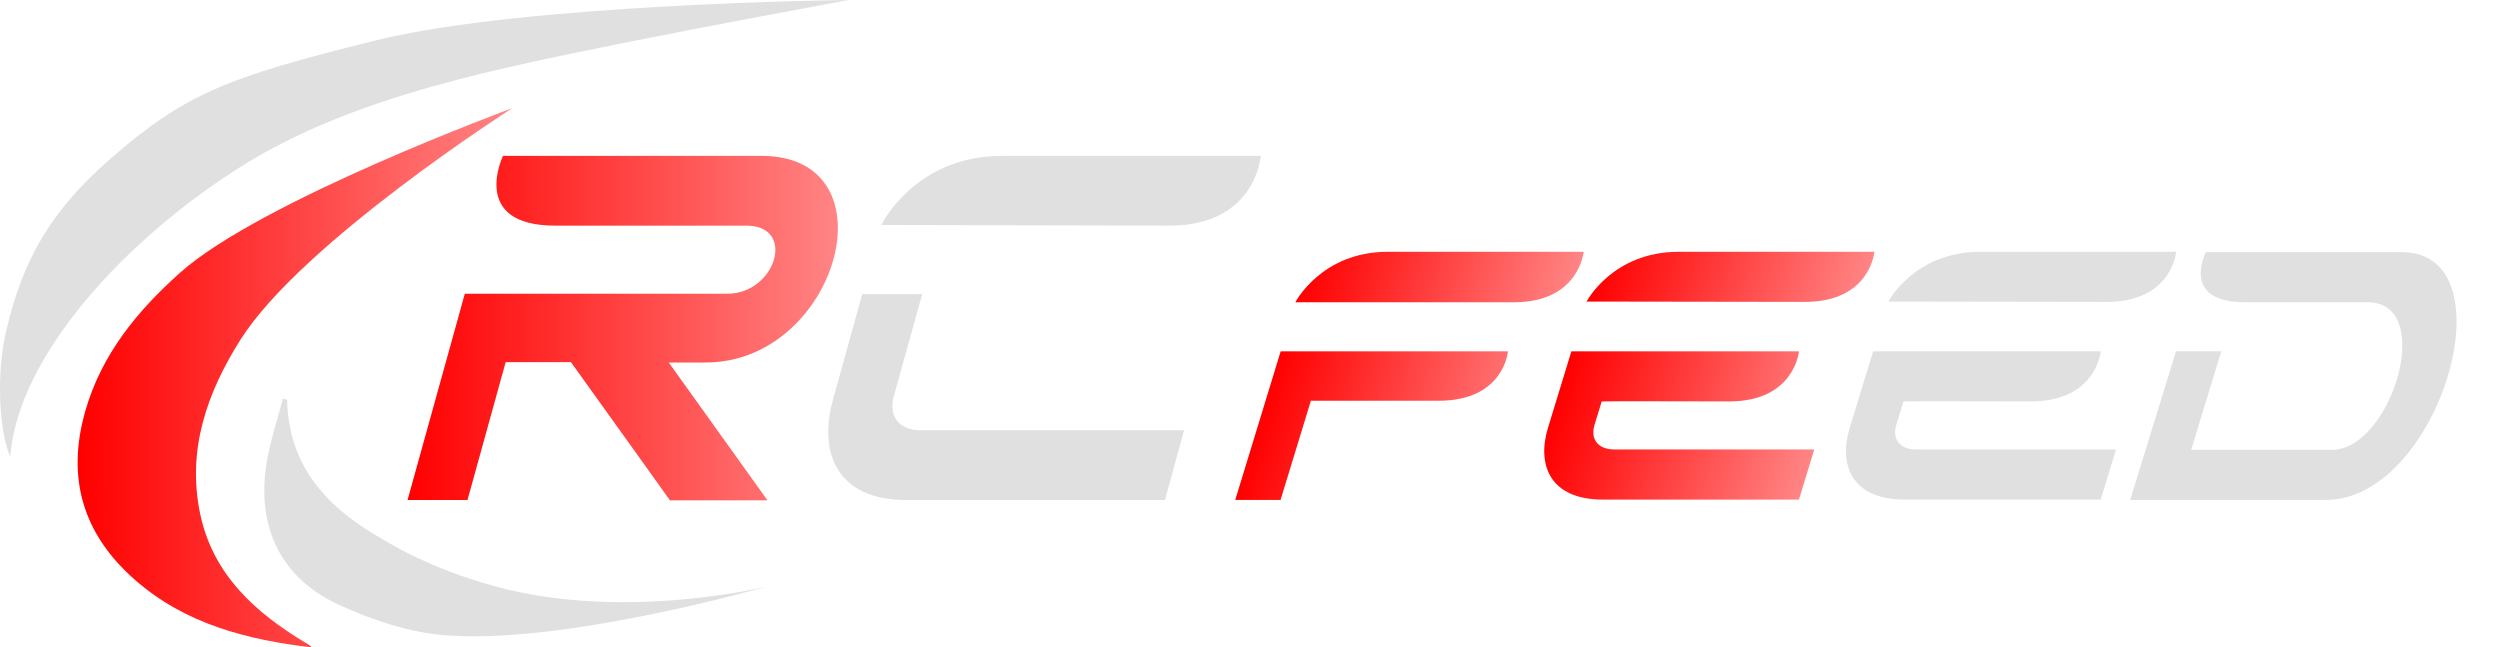<svg width="139" height="36" viewBox="0 0 139 36" fill="none" xmlns="http://www.w3.org/2000/svg">
<path d="M24.587 35.307C22.651 35.12 20.826 34.52 18.909 33.658C15.595 32.159 14.236 29.291 14.832 25.674C15.036 24.494 15.427 23.332 15.725 22.17C15.8 22.189 15.893 22.207 15.967 22.226C16.023 25.806 18.09 28.111 20.901 29.76C21.441 30.078 23.73 31.578 27.621 32.627C34.789 34.557 42.645 32.608 42.645 32.608C42.645 32.608 31.177 35.907 24.587 35.307Z" fill="#E0E0E0"/>
<path d="M28.478 6.016C28.478 6.016 16.805 13.474 13.379 18.872C11.518 21.814 10.382 25 11.127 28.56C11.834 31.933 14.161 34.032 16.954 35.719C17.084 35.794 17.233 35.869 17.345 36C13.752 35.569 10.307 34.707 7.496 32.233C4.611 29.703 3.68 26.574 4.741 22.863C5.635 19.715 7.627 17.297 9.991 15.18C14.459 11.169 28.478 6.016 28.478 6.016Z" fill="url(#paint0_linear_2096_119)"/>
<path d="M35.459 2.23C27.882 3.767 19.746 5.285 13.435 9.239C7.124 13.193 0.999 19.696 0.571 25.393C-0.081 23.913 -0.192 20.671 0.329 18.459C1.278 14.374 2.842 11.713 6.137 8.827C10.326 5.191 12.579 4.31 20.882 2.249C29.185 0.187 47.188 0 47.188 0C47.188 0 39.387 1.443 35.459 2.23Z" fill="#E0E0E0"/>
<path d="M37.237 27.801C37.237 27.801 32.304 20.904 31.745 20.136H28.115L25.993 27.801H22.66L25.844 16.332H27.501C27.501 16.332 37.815 16.332 40.44 16.332C43.139 16.332 44.293 12.546 41.501 12.546C38.019 12.546 35.934 12.546 35.934 12.546C34.072 12.546 32.043 12.546 30.87 12.546C26.086 12.546 27.966 8.667 27.966 8.667H42.339C49.785 8.667 46.602 20.155 39.23 20.155C37.87 20.155 36.623 20.155 37.182 20.155L42.674 27.82H37.237V27.801Z" fill="url(#paint1_linear_2096_119)"/>
<path d="M64.772 27.801H50.4C46.453 27.801 45.522 25.084 46.304 22.254C46.918 20.061 47.942 16.351 47.942 16.351H51.275C51.275 16.351 49.953 21.092 49.692 22.048C49.432 22.985 49.822 23.922 51.219 23.922H65.833L64.772 27.801Z" fill="#E0E0E0"/>
<path d="M55.706 8.667C50.846 8.667 49.003 12.509 49.003 12.509L65.014 12.546C69.836 12.546 70.097 8.667 70.097 8.667H55.706Z" fill="#E0E0E0"/>
<path d="M131.915 16.805C131.915 16.805 126.758 16.805 124.83 16.805C121.189 16.805 122.65 14.019 122.65 14.019H133.534C139.694 14.019 135.619 27.796 129.322 27.796H118.439L120.984 19.534H123.503L121.829 25.01C123.207 25.01 127.379 25.01 129.662 25.01C132.948 25.01 135.477 16.805 131.639 16.805C131.796 16.805 131.974 16.805 131.915 16.805Z" fill="#E0E0E0"/>
<path d="M117.13 16.786C116.48 16.786 104.993 16.767 104.993 16.767C104.993 16.767 106.429 14 110.109 14H120.992C120.992 14 120.77 16.786 117.13 16.786ZM116.8 27.777H105.897C102.925 27.777 102.225 25.819 102.846 23.787C103.335 22.187 104.147 19.533 104.147 19.533H116.801C116.801 19.533 116.56 22.319 112.919 22.319C111.187 22.319 106.371 22.3 105.834 22.319C105.656 22.902 105.5 23.41 105.431 23.636C105.224 24.314 105.509 24.991 106.572 24.991H117.652L116.8 27.777Z" fill="#E0E0E0"/>
<path d="M100.351 16.786C99.702 16.786 88.214 16.767 88.214 16.767C88.214 16.767 89.651 14 93.331 14H104.214C104.214 14 103.992 16.786 100.351 16.786ZM100.022 27.777H89.119C86.147 27.777 85.447 25.819 86.068 23.787C86.557 22.187 87.369 19.533 87.369 19.533H100.023C100.023 19.533 99.781 22.319 96.141 22.319C94.409 22.319 89.593 22.3 89.056 22.319C88.877 22.902 88.722 23.41 88.653 23.636C88.446 24.314 88.731 24.991 89.793 24.991H100.873L100.022 27.777Z" fill="url(#paint2_linear_2096_119)"/>
<path d="M84.183 16.805C82.235 16.805 72.021 16.805 72.021 16.805C72.021 16.805 73.468 14 77.148 14H88.051C88.051 14 87.804 16.805 84.183 16.805ZM68.68 27.796C69.169 26.196 71.206 19.533 71.206 19.533H83.841C83.841 19.533 83.63 22.281 79.99 22.281H72.885L71.199 27.796H68.68Z" fill="url(#paint3_linear_2096_119)"/>
<defs>
<linearGradient id="paint0_linear_2096_119" x1="4.316" y1="21.008" x2="28.478" y2="21.008" gradientUnits="userSpaceOnUse">
<stop stop-color="#FF0000"/>
<stop offset="1" stop-color="#FF0000" stop-opacity="0.48"/>
</linearGradient>
<linearGradient id="paint1_linear_2096_119" x1="22.66" y1="18.243" x2="46.584" y2="18.243" gradientUnits="userSpaceOnUse">
<stop stop-color="#FF0000"/>
<stop offset="1" stop-color="#FF0000" stop-opacity="0.48"/>
</linearGradient>
<linearGradient id="paint2_linear_2096_119" x1="86.954" y1="20.889" x2="100.851" y2="25.137" gradientUnits="userSpaceOnUse">
<stop stop-color="#FF0000"/>
<stop offset="1" stop-color="#FF0000" stop-opacity="0.48"/>
</linearGradient>
<linearGradient id="paint3_linear_2096_119" x1="70.769" y1="20.898" x2="84.681" y2="25.151" gradientUnits="userSpaceOnUse">
<stop stop-color="#FF0000"/>
<stop offset="1" stop-color="#FF0000" stop-opacity="0.48"/>
</linearGradient>
</defs>
</svg>
